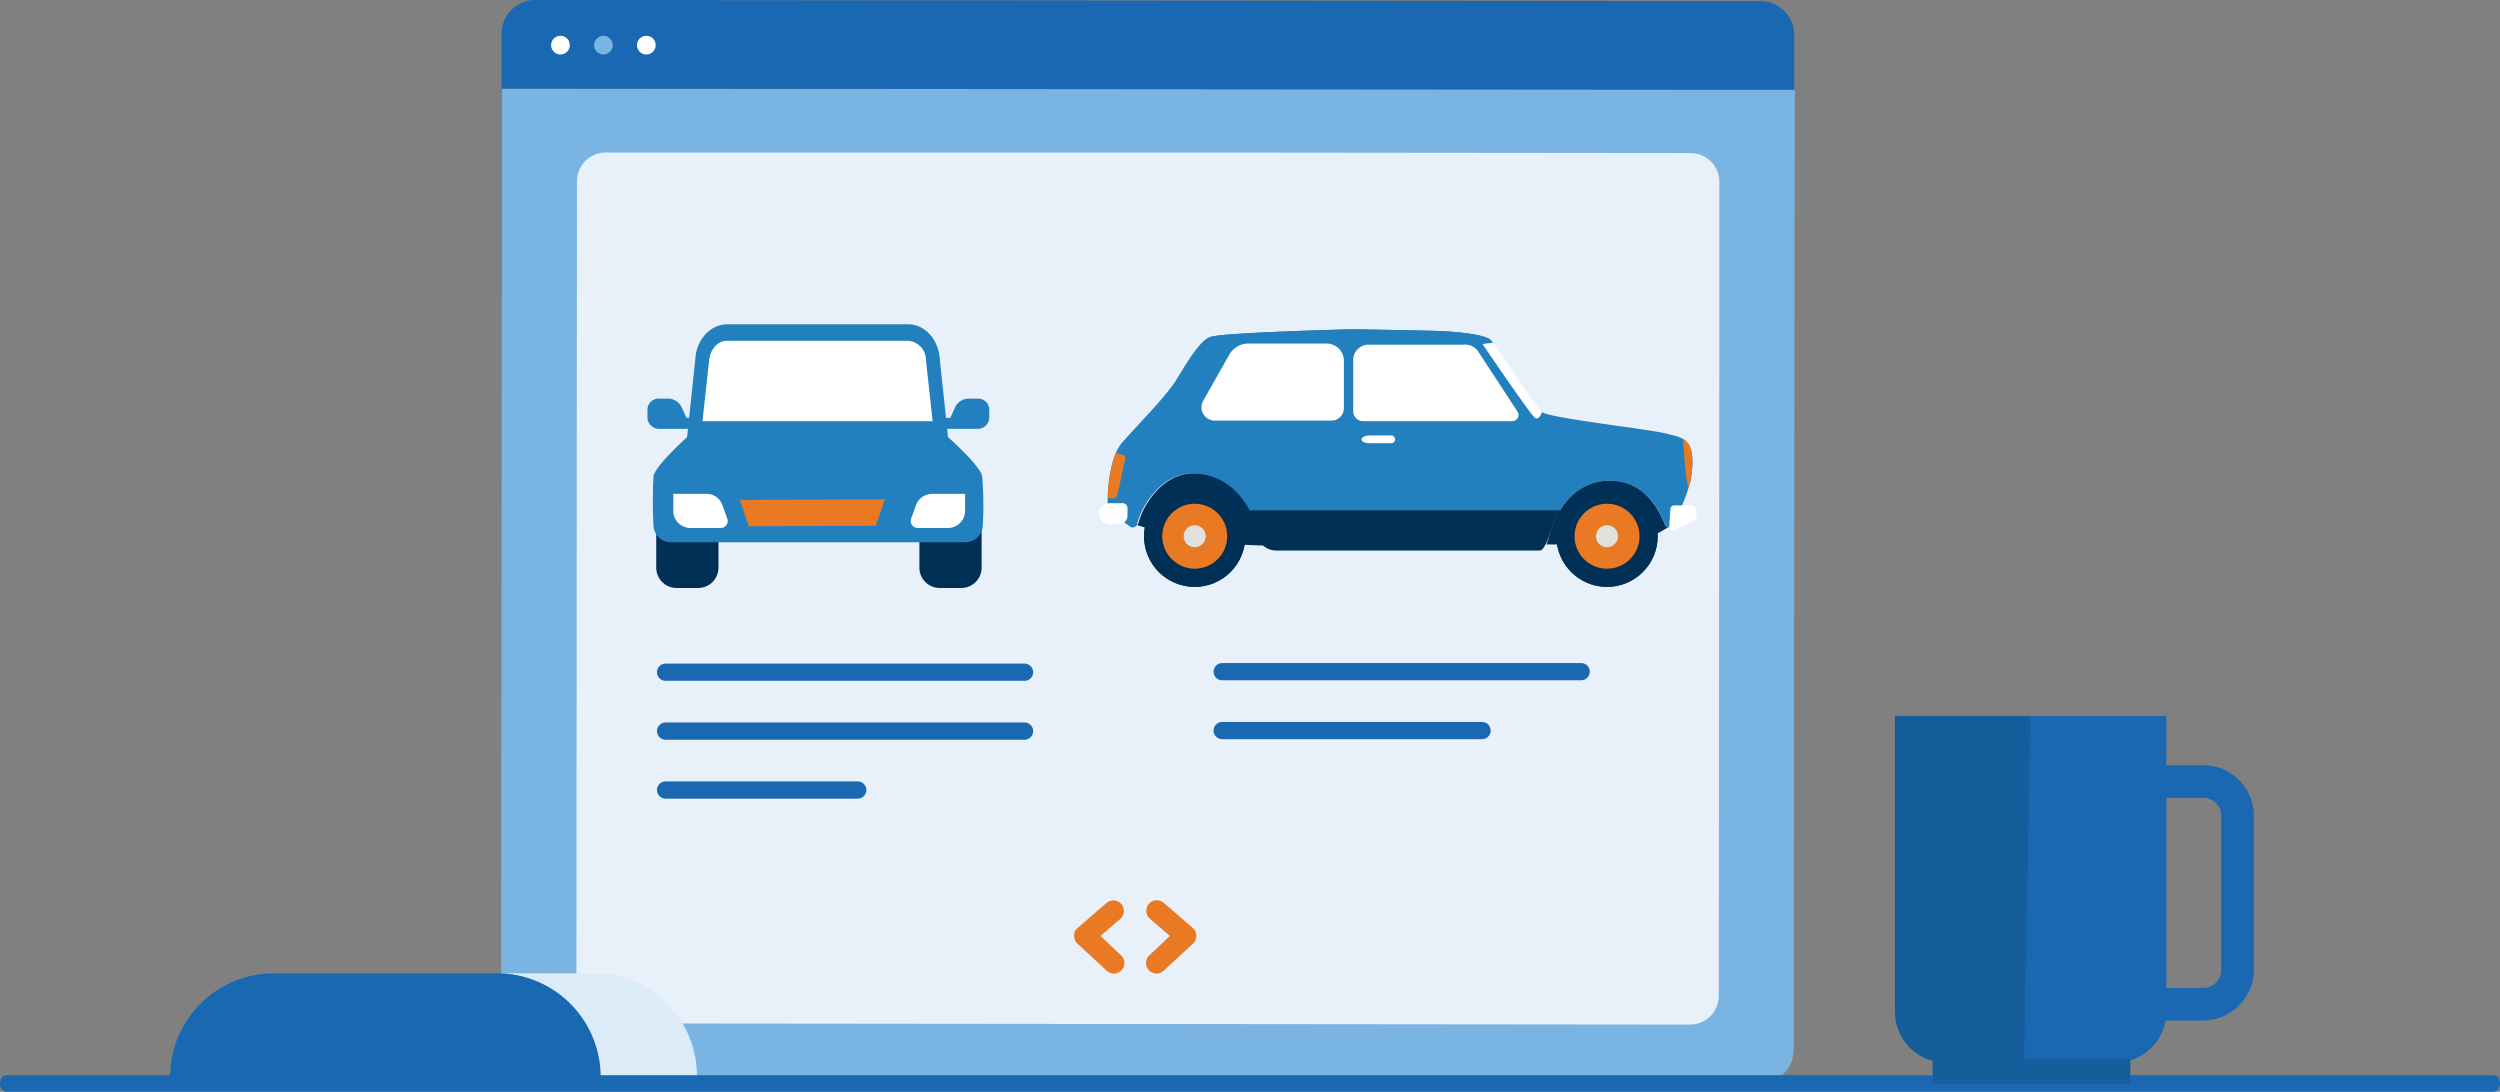 <svg xmlns="http://www.w3.org/2000/svg" viewBox="0 0 400 174.675">
  <rect x="0" y="0" width="400" height="174.675" fill="#808080" stroke="none"/>
  <defs>
    <style>
      .cls-1 {
        fill: #7ab4e2;
      }

      .cls-2 {
        fill: #1b68b2;
      }

      .cls-3 {
        fill: #fff;
      }

      .cls-4 {
        fill: #e8f0f9;
      }

      .cls-5 {
        fill: none;
        stroke: #1b68b2;
        stroke-linecap: round;
        stroke-linejoin: round;
        stroke-miterlimit: 10;
        stroke-width: 2.758px;
      }

      .cls-6 {
        fill: #003056;
      }

      .cls-7 {
        fill: #2280bf;
      }

      .cls-8 {
        fill: #ea7923;
      }

      .cls-9 {
        fill: #e0e1dd;
      }

      .cls-10 {
        fill: #dcebf8;
      }

      .cls-11 {
        fill: #155e9b;
      }
    </style>
  </defs>
  <g id="Group_5585" data-name="Group 5585" transform="translate(-911 -1951.406)">
    <g id="Group_5564" data-name="Group 5564" transform="translate(911 1951.406)">
      <g id="Group_5566" data-name="Group 5566" transform="translate(80.159)">
        <g id="Group_5565" data-name="Group 5565">
          <path id="Path_2560" data-name="Path 2560" class="cls-1" d="M116,169.723a5.4,5.4,0,0,0,5.373,5.373l196.08.176a5.4,5.4,0,0,0,5.373-5.373L323,16.276,116.176,16.1Z" transform="translate(-116 -1.918)"/>
          <path id="Path_2561" data-name="Path 2561" class="cls-2" d="M322.927,9.954v-4.4A5.4,5.4,0,0,0,317.553.176L121.473,0A5.4,5.4,0,0,0,116.1,5.373v8.809l206.827.176v-4.4Z" transform="translate(-116.012)"/>
        </g>
        <circle id="Ellipse_460" data-name="Ellipse 460" class="cls-3" cx="1.497" cy="1.497" r="1.497" transform="translate(8.016 5.726)"/>
        <circle id="Ellipse_461" data-name="Ellipse 461" class="cls-1" cx="1.497" cy="1.497" r="1.497" transform="translate(14.887 5.726)"/>
        <circle id="Ellipse_462" data-name="Ellipse 462" class="cls-3" cx="1.497" cy="1.497" r="1.497" transform="translate(21.757 5.726)"/>
      </g>
      <path id="Path_2562" data-name="Path 2562" class="cls-4" d="M221.222,27.7l86.677.088a4.608,4.608,0,0,1,4.669,4.492V54.214h0l-.088,108.522a4.608,4.608,0,0,1-4.669,4.492l-173.442-.176a4.608,4.608,0,0,1-4.669-4.492l.088-130.368a4.608,4.608,0,0,1,4.669-4.492h86.765" transform="translate(-37.474 -3.3)"/>
      <g id="Group_5567" data-name="Group 5567" transform="translate(106.496 107.553)">
        <line id="Line_412" data-name="Line 412" class="cls-5" x2="57.432"/>
        <line id="Line_413" data-name="Line 413" class="cls-5" x2="57.432" transform="translate(0 9.425)"/>
        <line id="Line_414" data-name="Line 414" class="cls-5" x2="30.742" transform="translate(0 18.85)"/>
      </g>
      <g id="Group_5568" data-name="Group 5568" transform="translate(195.552 107.465)">
        <line id="Line_415" data-name="Line 415" class="cls-5" x2="57.432"/>
        <line id="Line_416" data-name="Line 416" class="cls-5" x2="41.577" transform="translate(0 9.425)"/>
      </g>
      <g id="Group_5579" data-name="Group 5579" transform="translate(103.59 51.883)">
        <g id="Group_5569" data-name="Group 5569" transform="translate(1.409 32.416)">
          <path id="Path_2563" data-name="Path 2563" class="cls-6" d="M154.242,95.7H144.2v6.518a3.252,3.252,0,0,0,3.259,3.259h3.435a3.252,3.252,0,0,0,3.259-3.259V95.7Z" transform="translate(-144.2 -95.7)"/>
        </g>
        <g id="Group_5570" data-name="Group 5570" transform="translate(43.515 32.416)">
          <path id="Path_2564" data-name="Path 2564" class="cls-6" d="M202.042,95.7H192v6.518a3.252,3.252,0,0,0,3.259,3.259h3.435a3.252,3.252,0,0,0,3.259-3.259V95.7Z" transform="translate(-192 -95.7)"/>
        </g>
        <g id="Group_5571" data-name="Group 5571" transform="translate(6.342)">
          <path id="Path_2565" data-name="Path 2565" class="cls-7" d="M185.211,58.9H156.23c-2.643,0-4.933,2.378-5.109,5.549L149.8,76.958h41.753l-1.321-12.508C190.055,61.366,187.853,58.9,185.211,58.9Z" transform="translate(-149.8 -58.9)"/>
        </g>
        <g id="Group_5572" data-name="Group 5572" transform="translate(8.809 2.643)">
          <path id="Path_2566" data-name="Path 2566" class="cls-3" d="M152.6,74.761l1.057-9.689c.176-1.85,1.409-3.171,2.819-3.171h29.068a3.106,3.106,0,0,1,2.819,3.171l1.057,9.689Z" transform="translate(-152.6 -61.9)"/>
        </g>
        <g id="Group_5573" data-name="Group 5573" transform="translate(0.852 16.824)">
          <path id="Path_2567" data-name="Path 2567" class="cls-7" d="M190.81,79.233,187.375,78H152.493l-3.435,1.233s-5.373,4.845-5.373,6.342a74.669,74.669,0,0,0,0,7.84,2.805,2.805,0,0,0,2.819,2.643h47.038A2.8,2.8,0,0,0,196.36,93.5a54.246,54.246,0,0,0-.088-7.928C196.184,83.99,190.81,79.233,190.81,79.233Z" transform="translate(-143.567 -78)"/>
        </g>
        <g id="Group_5574" data-name="Group 5574" transform="translate(0 11.892)">
          <path id="Path_2568" data-name="Path 2568" class="cls-7" d="M149.911,75.483h-1.057l-.7-1.5a2.444,2.444,0,0,0-2.2-1.586h-1.674a1.83,1.83,0,0,0-1.674,2.026v.793a1.889,1.889,0,0,0,1.674,2.026h5.99Z" transform="translate(-142.6 -72.4)"/>
        </g>
        <g id="Group_5575" data-name="Group 5575" transform="translate(47.038 11.892)">
          <path id="Path_2569" data-name="Path 2569" class="cls-7" d="M196.352,75.483h1.057l.7-1.5a2.444,2.444,0,0,1,2.2-1.586h1.674a1.83,1.83,0,0,1,1.674,2.026v.793a1.889,1.889,0,0,1-1.674,2.026H196Z" transform="translate(-196 -72.4)"/>
        </g>
        <g id="Group_5576" data-name="Group 5576" transform="translate(14.798 28.011)">
          <path id="Path_2570" data-name="Path 2570" class="cls-8" d="M182.567,90.7l-23.167.088,1.409,4.228,20.348-.088Z" transform="translate(-159.4 -90.7)"/>
        </g>
        <g id="Group_5577" data-name="Group 5577" transform="translate(4.14 27.131)">
          <path id="Path_2571" data-name="Path 2571" class="cls-3" d="M152.585,89.7H147.3v2.731a2.744,2.744,0,0,0,2.731,2.731h4.845a1.12,1.12,0,0,0,1.057-1.5l-.793-2.2A2.678,2.678,0,0,0,152.585,89.7Z" transform="translate(-147.3 -89.7)"/>
        </g>
        <g id="Group_5578" data-name="Group 5578" transform="translate(42.125 27.131)">
          <path id="Path_2572" data-name="Path 2572" class="cls-3" d="M193.838,89.7h5.285v2.731a2.744,2.744,0,0,1-2.731,2.731h-4.845a1.12,1.12,0,0,1-1.057-1.5l.793-2.2A2.765,2.765,0,0,1,193.838,89.7Z" transform="translate(-190.422 -89.7)"/>
        </g>
      </g>
      <g id="Group_5580" data-name="Group 5580" transform="translate(175.82 52.676)">
        <path id="Path_2573" data-name="Path 2573" class="cls-7" d="M229.721,91.335,226.2,88.78s-.352-7.84,2.378-10.923,6.606-6.959,8.368-9.6c1.674-2.643,3.788-6.518,5.638-7.223S265.308,59.8,265.308,59.8s10.394.176,13.389.264,7.928.529,8.809,1.5,6.871,10.658,8.28,11.539c1.409.969,17.529,2.731,19.908,3.435,2.378.617,4.933.617,3.788,7.4a27.39,27.39,0,0,1-2.995,7.223.634.634,0,0,1-1.145-.088c-.793-2.29-3.171-7.047-8.809-7.047-7.4,0-9.513,8.192-9.513,8.192s-.881,2.907-1.674,2.907H253.152a3.118,3.118,0,0,1-2.995-2.29,16.607,16.607,0,0,0-1.057-3.347c-.793-1.85-3.612-6.606-9.425-6.606-4.757,0-8.016,5.021-8.721,7.928A.751.751,0,0,1,229.721,91.335Z" transform="translate(-224.789 -59.8)"/>
        <path id="Path_2574" data-name="Path 2574" class="cls-6" d="M301.733,92.6h0a12.92,12.92,0,0,0-1.674,3.612s-.881,2.907-1.674,2.907H256.192a3.118,3.118,0,0,1-2.995-2.29,16.607,16.607,0,0,0-1.057-3.347,3.57,3.57,0,0,0-.44-.793h50.033Z" transform="translate(-227.829 -63.708)"/>
        <path id="Path_2575" data-name="Path 2575" class="cls-7" d="M280.737,60.064c2.995.088,7.928.529,8.809,1.5l.176.176c-.793.088-2.378.352-3.171.352H243.3a3.959,3.959,0,0,1,1.409-1.057c1.85-.7,22.726-1.233,22.726-1.233S277.654,59.976,280.737,60.064Z" transform="translate(-226.828 -59.8)"/>
        <path id="Path_2576" data-name="Path 2576" class="cls-6" d="M231.776,93.928c.7-2.907,3.876-7.928,8.721-7.928,5.814,0,8.544,4.757,9.425,6.606a25.091,25.091,0,0,1,1.057,3.347,3.232,3.232,0,0,0,.969,1.586c-2.731-.088-11.1-.44-11.1-.44L231.6,94.28C231.6,94.192,231.688,94.1,231.776,93.928Z" transform="translate(-225.434 -62.921)"/>
        <path id="Path_2577" data-name="Path 2577" class="cls-6" d="M306.517,95.492s2.114-8.192,9.513-8.192c5.638,0,7.928,4.757,8.809,7.047.088.264.264.352.529.44h0l-4.845,2.731H305.9A16.484,16.484,0,0,0,306.517,95.492Z" transform="translate(-234.286 -63.076)"/>
        <path id="Path_2578" data-name="Path 2578" class="cls-3" d="M302.668,74.28c-.793-.617-8.368-11.8-8.368-11.8a9.055,9.055,0,0,1,1.762-.176c1.5,2.026,6.254,9.6,7.752,11.011C303.637,73.927,303.2,74.632,302.668,74.28Z" transform="translate(-232.904 -60.098)"/>
        <path id="Path_2579" data-name="Path 2579" class="cls-3" d="M290.884,63.832l6.166,9.425a1,1,0,0,1-.793,1.586H272.386a1.579,1.579,0,0,1-1.586-1.586V65.065a2.462,2.462,0,0,1,2.466-2.466h15.239A2.529,2.529,0,0,1,290.884,63.832Z" transform="translate(-230.104 -60.132)"/>
        <path id="Path_2580" data-name="Path 2580" class="cls-3" d="M266.019,65.043v7.663a1.993,1.993,0,0,1-2.026,2.026H245.407a2.136,2.136,0,0,1-1.85-3.259l4.14-7.311a3.518,3.518,0,0,1,2.995-1.762h12.684A2.773,2.773,0,0,1,266.019,65.043Z" transform="translate(-226.821 -60.11)"/>
        <path id="Path_2581" data-name="Path 2581" class="cls-8" d="M331.581,87.54c-.44-1.233-.793-6.254-.881-7.84,1.233.7,1.938,2.29,1.233,6.518A7.339,7.339,0,0,1,331.581,87.54Z" transform="translate(-237.24 -62.171)"/>
        <path id="Path_2582" data-name="Path 2582" class="cls-8" d="M227.521,82.2c.264.088.7.264,1.057.352a.63.63,0,0,1,.44.793c-.44,1.674-1.233,5.814-1.409,5.99a1.552,1.552,0,0,1-1.409.088A22.474,22.474,0,0,1,227.521,82.2Z" transform="translate(-224.791 -62.469)"/>
        <path id="Path_2583" data-name="Path 2583" class="cls-3" d="M226.274,94.747h1.586a1.355,1.355,0,0,0,1.321-1.321V92.193a.789.789,0,0,0-.793-.793h-2.114a1.733,1.733,0,0,0-1.674,1.674h0A1.733,1.733,0,0,0,226.274,94.747Z" transform="translate(-224.6 -63.565)"/>
        <circle id="Ellipse_463" data-name="Ellipse 463" class="cls-6" cx="8.104" cy="8.104" r="8.104" transform="translate(7.223 25.017)"/>
        <circle id="Ellipse_464" data-name="Ellipse 464" class="cls-6" cx="8.104" cy="8.104" r="8.104" transform="translate(7.223 25.017)"/>
        <circle id="Ellipse_465" data-name="Ellipse 465" class="cls-8" cx="5.197" cy="5.197" r="5.197" transform="translate(9.162 29.133) rotate(-12.157)"/>
        <circle id="Ellipse_466" data-name="Ellipse 466" class="cls-9" cx="1.762" cy="1.762" r="1.762" transform="translate(13.565 31.359)"/>
        <circle id="Ellipse_467" data-name="Ellipse 467" class="cls-6" cx="8.104" cy="8.104" r="8.104" transform="translate(73.2 25.017)"/>
        <circle id="Ellipse_468" data-name="Ellipse 468" class="cls-6" cx="8.104" cy="8.104" r="8.104" transform="translate(73.2 25.017)"/>
        <circle id="Ellipse_469" data-name="Ellipse 469" class="cls-8" cx="5.197" cy="5.197" r="5.197" transform="translate(76.107 27.923)"/>
        <circle id="Ellipse_470" data-name="Ellipse 470" class="cls-9" cx="1.762" cy="1.762" r="1.762" transform="translate(79.542 31.359)"/>
        <path id="Path_2584" data-name="Path 2584" class="cls-3" d="M329.081,91.8h2.555a.978.978,0,0,1,.969.969v.617a.969.969,0,0,1-.529.881l-2.995,1.5a.607.607,0,0,1-.881-.529l.176-2.731A.648.648,0,0,1,329.081,91.8Z" transform="translate(-236.943 -63.612)"/>
        <path id="Path_2585" data-name="Path 2585" class="cls-3" d="M273.533,79.1h3.612a.624.624,0,0,1,0,1.233h-3.612c-.7,0-1.233-.264-1.233-.617C272.3,79.452,272.829,79.1,273.533,79.1Z" transform="translate(-230.283 -62.099)"/>
      </g>
      <g id="Group_5583" data-name="Group 5583" transform="translate(27.219 155.737)">
        <path id="Path_2589" data-name="Path 2589" class="cls-10" d="M130.8,176.8H115.3a16.522,16.522,0,0,1,16.472,16.56,1.018,1.018,0,0,1-1.057,1.057h15.5a1.018,1.018,0,0,0,1.057-1.057A16.411,16.411,0,0,0,130.8,176.8Z" transform="translate(-62.977 -176.8)"/>
        <path id="Path_2590" data-name="Path 2590" class="cls-2" d="M124.784,193.36a16.579,16.579,0,0,0-16.472-16.56H72.46A16.579,16.579,0,0,0,55.9,193.272a1.018,1.018,0,0,0,1.057,1.057l66.769.088A1.071,1.071,0,0,0,124.784,193.36Z" transform="translate(-55.9 -176.8)"/>
      </g>
      <g id="Group_5584" data-name="Group 5584" transform="translate(0 172.033)">
        <path id="Path_2591" data-name="Path 2591" class="cls-2" d="M399.019,197.943H.981c-.572,0-.981-.617-.981-1.321S.409,195.3.981,195.3H399.019c.572,0,.981.617.981,1.321S399.509,197.943,399.019,197.943Z" transform="translate(0 -195.3)"/>
      </g>
      <path id="Path_2592" data-name="Path 2592" class="cls-8" d="M241.214,169.229a1.739,1.739,0,0,1-.529,1.233l-4.669,4.316a1.683,1.683,0,1,1-2.29-2.466l3.259-3.083-3.171-2.731a1.686,1.686,0,1,1,2.2-2.555l4.58,3.964a1.585,1.585,0,0,1,.617,1.321Z" transform="translate(-49.803 -19.483)"/>
      <path id="Path_2593" data-name="Path 2593" class="cls-8" d="M220.1,169.229a1.739,1.739,0,0,0,.529,1.233l4.669,4.316a1.683,1.683,0,1,0,2.29-2.466l-3.259-3.083L227.5,166.5a1.686,1.686,0,0,0-2.2-2.555l-4.58,3.964a1.585,1.585,0,0,0-.617,1.321Z" transform="translate(-48.244 -19.483)"/>
    </g>
    <g id="Group_5565-2" data-name="Group 5565" transform="translate(1214.188 2065.947)">
      <g id="Group_3118" data-name="Group 3118">
        <path id="Path_1273" data-name="Path 1273" class="cls-11" d="M221.716,229.481H205.054a8.132,8.132,0,0,1-8.154-8.154V174h21.714" transform="translate(-196.9 -174)"/>
        <path id="Path_1274" data-name="Path 1274" class="cls-2" d="M221.264,174h21.714v47.328a8.132,8.132,0,0,1-8.154,8.154H220.2" transform="translate(-199.55 -174)"/>
        <path id="Path_1275" data-name="Path 1275" class="cls-2" d="M249.361,223.758h-16.4a8.1,8.1,0,0,1-8.065-8.065V190.965a8.1,8.1,0,0,1,8.065-8.065H249.45a8.1,8.1,0,0,1,8.065,8.065v24.727A8.171,8.171,0,0,1,249.361,223.758Zm-16.4-35.629a2.856,2.856,0,0,0-2.836,2.836v24.727a2.856,2.856,0,0,0,2.836,2.836H249.45a2.856,2.856,0,0,0,2.836-2.836V190.965a2.856,2.856,0,0,0-2.836-2.836Z" transform="translate(-200.084 -175.012)"/>
      </g>
      <rect id="Rectangle_1615" data-name="Rectangle 1615" class="cls-11" width="31.64" height="3.988" transform="translate(6.027 54.861)"/>
    </g>
  </g>
</svg>
